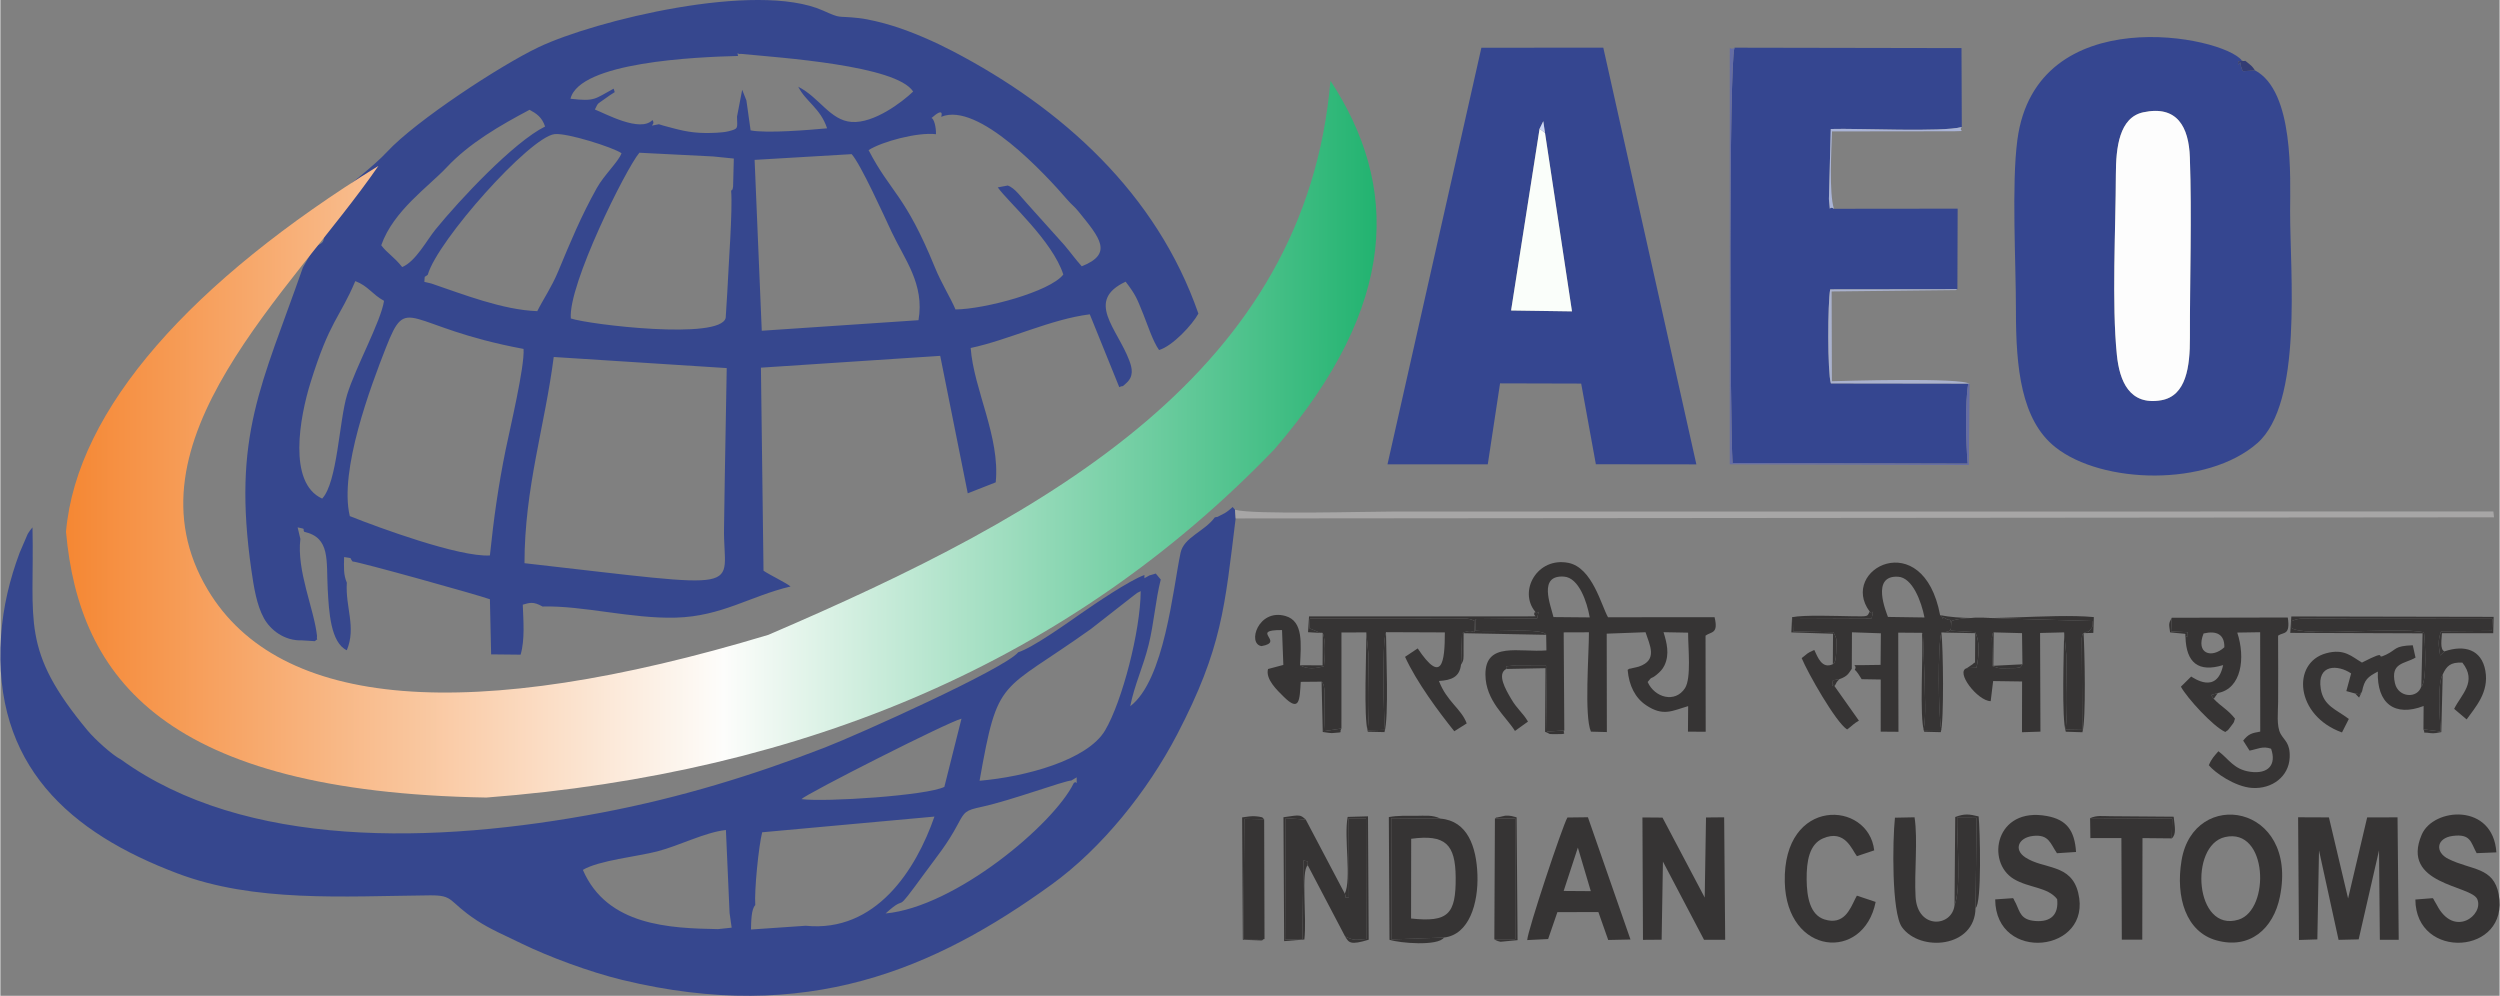 <?xml version="1.0" encoding="UTF-8"?>
<!DOCTYPE svg PUBLIC "-//W3C//DTD SVG 1.1//EN" "http://www.w3.org/Graphics/SVG/1.1/DTD/svg11.dtd">
<!-- Creator: CorelDRAW 2021.5 -->
<svg xmlns="http://www.w3.org/2000/svg" xml:space="preserve" width="1667px" height="664px" version="1.1" style="shape-rendering:geometricPrecision; text-rendering:geometricPrecision; image-rendering:optimizeQuality; fill-rule:evenodd; clip-rule:evenodd"
viewBox="0 0 940.772 374.841"
 xmlns:xlink="http://www.w3.org/1999/xlink"
 xmlns:xodm="http://www.corel.com/coreldraw/odm/2003">
 <rect x="0" y="0" width="940.772" height="374.841" fill="#808080" stroke="none"/>
 <defs>
  <style type="text/css">
   <![CDATA[
    .fil8 {fill:#333C74}
    .fil1 {fill:#354690}
    .fil10 {fill:#363434}
    .fil0 {fill:#36478E}
    .fil5 {fill:#656DA5}
    .fil3 {fill:#A7A6A6}
    .fil6 {fill:#AAB2CE}
    .fil7 {fill:#AAB4D7}
    .fil9 {fill:#CBD6F7}
    .fil4 {fill:#FAFEFA}
    .fil2 {fill:#FDFDFD}
    .fil11 {fill:url(#id0)}
   ]]>
  </style>
  <linearGradient id="id0" gradientUnits="userSpaceOnUse" x1="24.707" y1="165.306" x2="518.051" y2="165.306">
   <stop offset="0" style="stop-opacity:1; stop-color:#F58733"/>
   <stop offset="0.502" style="stop-opacity:1; stop-color:#FDFDFB"/>
   <stop offset="1" style="stop-opacity:1; stop-color:#22B370"/>
  </linearGradient>
 </defs>
 <g id="Layer_x0020_1">
  <path class="fil0" d="M197.286 211.996c0.032,-28.483 7.665,-51.522 11.008,-77.615l65.12 4.173c-0.267,13.366 -0.497,26.736 -0.71,40.104 -0.107,6.735 -0.199,13.47 -0.307,20.205 -0.381,23.857 11.404,22.94 -75.111,13.133zm-65.758 -17.725c-4.094,-17.145 7.971,-49.058 13.57,-63.335 8.27,-21.09 7.022,-7.967 51.839,0.409 0.476,6.628 -5.237,30.501 -6.808,38.286 -2.674,13.252 -4.415,25.49 -5.864,39.458 -11.559,0.671 -42.013,-10.537 -52.737,-14.818zm-10.398 -6.591c-13.035,-5.911 -8.425,-30.683 -4.388,-43.663 7.332,-23.58 10.803,-23.907 16.861,-38.2 4.824,1.815 6.318,4.959 10.817,7.427 -1.204,7.832 -10.736,25.004 -13.9,35.32 -3.017,9.837 -3.635,32.983 -9.39,39.116zm199.303 -129.653c3.384,3.679 12.187,23.165 15.071,29.308 4.813,10.25 12.46,19.621 10.092,33.194l-58.996 3.972 -2.693 -64.316 36.526 -2.158zm-52.082 0.87l7.733 0.787 -0.273 10.488c-0.352,2.034 -0.051,0.608 -0.734,1.681 0.6,7.245 -1.015,28.204 -1.436,37.906l-0.615 9.885c-1.907,8.475 -51.419,2.547 -58.292,0.233 -1.087,-12.595 20.738,-56.39 25.798,-62.383l27.819 1.403zm-106.135 47.82l-2.618 -0.617c0.276,-2.904 -0.31,-1.293 1.287,-2.686 3.613,-12.804 38.298,-51.746 47.702,-52.921 4.606,-0.574 22.133,5.009 25.224,7.181 -1.137,3.186 -6.551,8.169 -9.311,13.122 -5.954,10.68 -9.811,20.019 -14.537,31.379 -2.496,5.999 -5.553,10.339 -7.868,14.951 -13.048,-0.455 -28.145,-6.429 -39.879,-10.409zm-18.843 -14.393c4.5,-12.958 17.845,-22.09 24.636,-29.345 8.528,-9.111 20.158,-15.815 31.189,-21.652 2.643,1.452 4.663,2.773 5.844,6.293 -11.874,5.894 -32.306,27.759 -41.228,38.737 -3.351,4.124 -7.492,12.077 -12.563,14.167 -3.174,-4.003 -5.758,-5.293 -7.878,-8.2zm210.77 -48.353c13.925,-5.805 39.234,21.624 47.601,31.341 1.559,1.812 2.451,2.283 4.032,4.233 8.089,9.97 13.271,15.937 1.278,20.694 -2.797,-3.142 -3.619,-4.501 -6.588,-8.032l-13.902 -15.489c-2.298,-2.429 -4.664,-5.998 -7.389,-6.883l-3.73 0.7c3.626,5.247 20.61,20.061 24.668,32.81 -5.065,6.474 -29.585,13.024 -40.586,13.141 -1.994,-4.706 -5.213,-9.621 -7.803,-15.958 -11.231,-27.484 -16.576,-27.951 -24.912,-44.024 5.059,-3.217 18.348,-6.81 25.37,-5.994 0.072,-2.703 -0.74,-5.798 -1.678,-6.098 5.052,-4.494 3.633,-0.449 3.639,-0.441zm-73.315 -6.141l-1.595 -4.023 -1.949 10.11c0.072,4.452 0.745,4.501 -3.318,5.521 -2.186,0.548 -6.358,0.646 -8.668,0.624 -6.261,-0.059 -10.215,-1.322 -15.683,-2.763l-1.74 -0.532c-5.1,0.953 -0.893,0.541 -2.423,-1.569 -4.588,4.793 -17.744,-2.453 -21.666,-3.975 1.453,-2.942 0.813,-1.823 3.833,-4.091 1.552,-1.166 2.171,-1.481 3.638,-2.46l-0.414 -1.301c-7.25,3.909 -6.875,4.873 -16.242,3.802 3.407,-13.828 47.139,-15.707 63.077,-16.109 -0.404,-1.852 -0.256,-0.485 1.1,-0.783 14.48,1.409 58.498,4.278 64.811,14.181 -4.159,3.989 -14.767,12.058 -23.189,11.438 -8.065,-0.594 -12.11,-9.246 -20.067,-13.249 2.886,5.679 8.384,8.099 10.865,15.654 -6.493,0.597 -22.858,1.968 -28.795,0.77l-1.575 -11.245zm-152.01 34.164c-0.972,3.733 -2.35,4.245 -2.646,7.502 -0.367,4.446 -1.805,4.546 -3.269,7.176 -2.358,4.238 0.422,3.91 -4.578,6.251l-4.428 7.708c-15.538,44.456 -26.656,63.254 -19.427,113.894 0.928,6.502 2.015,13.238 4.724,18.169 2.414,4.394 7.666,8.6 14.369,8.351l4.811 0.308c1.763,-1.621 0.557,0.598 0.807,-2.036 -1.074,-10.004 -7.717,-24.482 -6.258,-36.452l-1.034 -4.352c3.623,0.792 1.616,0.323 2.507,1.687 9.902,2.196 8.239,10.776 8.826,21.664 0.45,8.332 1.067,19.993 7.179,22.913 3.627,-8.736 -0.588,-16.115 0.012,-25.445 -1.316,-3.055 -1.088,-5.757 -1.026,-9.639 3.544,0.667 1.715,-0.213 3.165,1.662 2.161,0.024 47.14,12.563 51.717,14.217l0.463 20.749 11.093 0.115c1.671,-5.679 1.03,-12.812 0.816,-18.82 2.651,-0.749 3.93,-1.275 7.433,0.689 15.24,-0.411 33.431,4.66 50.234,4.186 17.259,-0.489 27.98,-8.13 43.135,-11.725 -1.66,-1.392 -7.496,-4.133 -10.181,-5.935l-0.975 -76.432 67.489 -4.448 10.366 51.749 10.528 -4.137c1.705,-17.123 -8.258,-34.874 -9.428,-50.57 14.293,-3.028 30.048,-10.827 44.836,-12.672l11.096 27.413c2.204,-0.983 0.368,0.524 2.648,-1.52 2.843,-2.549 2.259,-5.505 1.121,-8.519 -4.556,-12.071 -16.668,-22.497 -1.365,-29.661 3.908,5.139 4.202,6.218 6.689,12.359 1.573,3.882 3.548,10.098 5.89,13.37 5.11,-1.499 12.62,-9.616 14.802,-13.723 -15.734,-45.263 -51.281,-77.278 -92.454,-98.767 -6.664,-3.478 -14.849,-7.13 -22.605,-9.548 -3.651,-1.137 -8.974,-2.488 -12.739,-2.911 -8.831,-0.991 -6.077,0.467 -13.538,-2.853 -25.076,-11.158 -85.873,3.779 -106.934,13.763 -14.54,6.893 -46.428,27.863 -57.086,39.389 -5.335,5.769 -15.863,13.553 -16.785,14.881z"/>
  <path class="fil0" d="M274.484 343.616l0.787 5.58 -5.159 0.546c-18.05,-0.327 -41.744,-1.196 -50.848,-22.296 5.986,-3.578 20.629,-5.048 27.981,-6.957 8.346,-2.168 18.119,-7.244 25.864,-8.058l1.375 31.185zm28.662 4.859l-20.603 1.415c0.083,-2.943 0.086,-7.694 1.617,-9.181 -0.407,-5.431 1.269,-22.15 2.591,-27.418l64.852 -5.91c-6.983,20.124 -22.071,43.708 -48.457,41.094zm99.985 -54.674l2.015 -1.187c-0.032,4.169 0.235,0.821 -1.111,2.183 -7.597,15.581 -44.627,46.611 -70.816,49.045 9.296,-8.476 1.82,2.505 14.876,-15.385 4.552,-6.237 8.218,-10.521 12.25,-18.078 2.632,-4.934 2.913,-5.335 9,-6.658 11.254,-2.446 30.781,-9.736 33.786,-9.92zm-101.59 7.01c1.757,-1.974 55.079,-29.014 60.24,-30.288l-6.446 25.667c-6.362,3.266 -44.886,5.802 -53.794,4.621zm67.049 -6.921c7.051,-39.848 7.465,-32.519 42.007,-57.199l16.005 -12.513c2.241,-1.574 0.226,-0.408 2.639,-1.671 -0.077,14.939 -6.98,41.572 -13.416,52.452 -6.617,11.185 -30.061,17.475 -47.235,18.931zm88.558 -99.149c-3.958,5.391 -11.659,7.47 -12.903,13.348 -2.873,13.562 -6.023,47.898 -18.936,57.743 1.531,-7.89 4.845,-14.718 6.939,-23.184 1.997,-8.068 2.553,-16.696 4.545,-24.502l-1.88 -2.249c-3.297,1.012 -1.464,0.225 -4.27,1.762l-0.001 -1.214c-5.762,2.087 -18.781,10.948 -23.913,14.517 -4.997,3.475 -18.102,12.852 -23.596,14.571 -4.955,6.129 -59.937,30.882 -72.903,35.899 -26.484,10.249 -53.985,18.777 -83.809,24.444 -63.11,11.993 -134.449,13.664 -181.041,-19.984 -3.378,-1.72 -9.956,-7.805 -12.434,-10.778 -25.644,-30.763 -20.036,-40.991 -20.858,-76.592l-0.977 1.222c-0.151,0.218 -0.672,0.991 -0.821,1.246l-3.046 7.092c-3.709,9.957 -6.236,20.281 -6.988,31.351 -3.322,48.861 26.098,74.111 66.355,89.325 29.061,10.984 62.39,8.6 94.962,8.277 9.518,-0.094 6.735,2.197 17.745,9.416 5.204,3.412 11.037,5.873 16.938,8.753 10.113,4.937 25.53,10.672 37.764,13.648 69.491,16.899 117.815,-4.14 161.703,-35.905 18.841,-13.635 36.052,-35.014 47.269,-56.546 16.907,-32.454 17.883,-47.963 21.989,-81.248l-0.239 -3.278 -0.892 -1.022c-1.065,0.953 -1.724,1.555 -3.033,2.345 -0.069,0.042 -1.555,0.818 -1.764,0.911 -2.133,0.948 0.726,0.063 -1.905,0.632z"/>
  <path class="fil1" d="M796.701 133.654c-1.973,-19.265 -0.432,-47.789 -0.384,-68.003 0.024,-10.118 1.278,-21.446 10.328,-23.382 12.787,-2.736 17.127,5.556 17.525,16.971 0.771,22.145 -0.028,45.672 0.02,67.984 0.023,10.761 -1.363,21.791 -10.784,23.433 -12.019,2.096 -15.711,-7.302 -16.705,-17.003zm51.969 -107.178c-5.314,0.284 -4.357,0.837 -4.999,-0.739 -0.9,-2.214 0.114,-3.03 -1.289,-1.383 0,-1.649 -0.364,-1.058 1.425,-1.504 -6.995,-9.386 -77.508,-23.201 -84.561,29.777 -2.234,16.786 -0.531,46.158 -0.543,64.495 -0.015,21.361 1.979,40.994 14.802,51.185 17.607,13.994 57.191,15.03 76.035,-1.478 17.232,-15.094 12.33,-63.943 12.369,-87.364 0.022,-12.619 1.568,-45.134 -13.239,-52.989z"/>
  <path class="fil1" d="M579.389 48.465l1.394 -2.845 0.652 4.424 10.151 67.164 -22.923 -0.333 10.726 -68.41zm-57.25 126.331l37.75 -0.004 4.625 -30.485 30.535 0.081 5.53 30.371 37.831 0.043 -35.035 -156.861 -45.886 0.026 -35.35 156.829z"/>
  <path class="fil1" d="M740.764 144.393l-51.721 -0.071c-1.313,-4.165 -1.199,-30.466 -0.263,-35.396l47.885 -0.058 0.098 -30.325 -46.58 0.049c-2.248,-1.631 -1.14,2.711 -1.881,-3.646l0.702 -26.39c10.375,-0.325 41.948,1.269 49.318,-0.748l-0.113 -29.702 -85.437 -0.159c-2.133,6.193 -1.719,141.112 -0.74,156.341l88.495 0.23c-0.628,-6.905 -1.036,-23.665 0.237,-30.125z"/>
  <path class="fil2" d="M796.701 133.654c0.994,9.701 4.686,19.099 16.705,17.003 9.421,-1.642 10.807,-12.672 10.784,-23.433 -0.048,-22.312 0.751,-45.839 -0.02,-67.984 -0.398,-11.415 -4.738,-19.707 -17.525,-16.971 -9.05,1.936 -10.304,13.264 -10.328,23.382 -0.048,20.214 -1.589,48.738 0.384,68.003z"/>
  <path class="fil3" d="M464.981 195.153l473.673 -0.424 -0.23 -2.195 -414.097 0.022c-10.254,-0.001 -53.013,1.246 -59.585,-0.681l0.239 3.278z"/>
  <polygon class="fil4" points="581.435,50.044 579.389,48.465 568.663,116.875 591.586,117.208 "/>
  <path class="fil5" d="M741.255 144.547l-0.491 -0.154c-1.273,6.46 -0.865,23.22 -0.237,30.125l-88.495 -0.23c-0.979,-15.229 -1.393,-150.148 0.74,-156.341 -2.16,1.485 -1.718,-2.078 -1.789,2.738l-0.005 154.094 90.001 0.259 0.276 -30.491z"/>
  <path class="fil6" d="M740.764 144.393l0.491 0.154c-2.211,-2.576 -49.326,-1.125 -51.828,-1.038l-0.103 -33.799 46.707 -0.51c0.161,-0.051 0.424,-0.22 0.634,-0.332l-47.885 0.058c-0.936,4.93 -1.05,31.231 0.263,35.396l51.721 0.071z"/>
  <path class="fil7" d="M690.183 78.592c-1.876,-6.203 -0.936,-21.954 -0.711,-29.125l46.098 -0.058c5.182,-0.187 1.194,0.192 2.752,-1.601 -7.37,2.017 -38.943,0.423 -49.318,0.748l-0.702 26.39c0.741,6.357 -0.367,2.015 1.881,3.646z"/>
  <path class="fil8" d="M848.67 26.476c-0.549,-0.689 -0.603,-1.117 -1.903,-2.19 -2.896,-2.391 -1.039,-0.876 -2.96,-1.436 -1.789,0.446 -1.425,-0.145 -1.425,1.504 1.403,-1.647 0.389,-0.831 1.289,1.383 0.642,1.576 -0.315,1.023 4.999,0.739z"/>
  <polygon class="fil9" points="579.389,48.465 581.435,50.044 580.783,45.62 "/>
  <g id="_1926947785216">
   <path class="fil10" d="M626.053 237.973l9.246 0.174c-0.026,5.659 1.271,17.119 -1.177,20.899 -3.703,5.72 -11.409,3.579 -14.05,-2.321 1.877,-2.459 0.991,-0.783 3.394,-2.764 1.216,-1.003 2.213,-1.98 2.944,-3.515 1.997,-4.197 0.839,-8.588 -0.357,-12.473zm-41.432 -5.69c-1.111,-4.668 -5.841,-15.92 3.965,-15.233 5.596,0.391 8.681,9.582 9.681,15.353l-13.646 -0.12zm-6.892 -2.048c1.081,2.143 1.871,-2.711 0.75,2.56l-23.15 0.228 -0.11 4.389c7.257,0.648 25.498,-1.181 26.651,1.553l0.096 5.863c-10.06,0.841 -23.05,-3.513 -22.96,9.131 0.071,9.887 7.716,15.689 11.114,21.186l4.899 -3.526c-1.944,-3.354 -4.029,-4.589 -6.401,-8.673 -1.889,-3.255 -5.428,-9.184 -1.78,-11.135 1.072,-1.223 -1.8,-0.853 2.494,-1.23l12.498 0.054 0.352 24.758 6.514 -0.442 -0.233 -36.912 9.504 -0.032c0.016,8.302 -1.807,31.587 0.755,37.402l5.994 0.156 -0.055 -37.04 14.615 -0.541c1.554,4.826 4.741,10.479 -2.51,12.932 -0.917,0.311 -1.397,0.299 -2.202,0.53 -2.099,0.6 -0.69,-0.126 -2.023,0.687 0.497,6.014 2.897,10.595 6.883,13.287 6.537,4.415 9.909,2.111 15.892,0.384l-0.074 9.611 6.679 0.032 -0.059 -36.172c2.129,-1.595 4.938,-0.577 3.399,-6.938l-40.11 0.006c-2.48,-4.267 -5.865,-18.681 -14.916,-20.465 -11.77,-2.32 -18.869,10.647 -12.506,18.357z"/>
   <path class="fil10" d="M497.33 256.591c1.599,1.26 1.05,6.468 1.047,8.399 -0.004,3.554 0.114,6.672 -0.182,10.235l6.605 -1.004 0.013 -36.15 9.355 -0.017 0.842 8.568c-0.052,7.56 0.576,22.662 -0.402,28.289l6.602 -0.181c-0.429,-2.891 -1.254,-33.123 0.375,-36.77l22.149 0.089c-0.014,11.237 -1.092,19.716 -10.222,6.028l-4.759 3.17c4.341,9.544 12.775,20.835 18.536,28.011l4.671 -2.953c-2.031,-5.553 -7.419,-8.09 -10.451,-15.967 4.727,-0.301 7.763,-1.472 8.309,-6.15l0.391 -11.831c5.69,-2.736 4.47,3.017 4.825,-4.593 -2.705,-1.332 -4.46,-0.916 -7.746,-0.891l-54.362 -0.027 -0.163 3.674 2.998 1.248c0.268,0.084 1.235,0.617 1.381,0.35 0.104,-0.188 0.423,0.098 0.621,0.184 1.198,2.513 0.825,9.226 0.454,12.487 -2.907,0.812 -6.285,1.282 -8.995,-0.385 0.369,-8.116 1.319,-16.6 -5.492,-18.532 -10.276,-2.916 -14.485,10.541 -8.999,11.336 9.07,-1.613 -4.776,-6.123 7.713,-6.039l0.493 13.124 -5.766 1.537c-1.017,3.814 3.392,7.939 5.878,10.409 6.067,6.026 6.012,1.228 6.435,-5.577l7.846 -0.071z"/>
   <path class="fil10" d="M710.518 232.225c-0.515,-1.59 -6.631,-15.792 3.858,-15.13 5.358,0.338 8.713,9.237 9.903,15.334l-13.761 -0.204zm-6.859 -2.006c1.04,2.096 1.842,-2.65 0.723,2.53l-29.655 -0.121 0.127 5.009 15.172 0.354c1.423,2.822 1.101,2.479 1.067,5.862 -0.064,6.502 -1.126,5.81 -1.319,6.159 -4.079,1.916 -5.67,-2.604 -6.977,-5.352 -2.985,1.276 -2.46,1.354 -4.746,3.061 2.255,5.521 12.884,24.233 17.107,26.869 2.141,-1.567 2.282,-2.111 4.437,-3.321l-9.171 -12.972c-0.848,-1.904 -1.296,2.398 -0.618,-2.199l2.481 -0.483c3.352,-1.103 3.632,-2.6 4.628,-3.867l0.062 -13.744 10.884 0.381 -0.112 11.887 -7.08 0.099c-5.086,0.047 -1.312,-0.36 -2.644,1.757 0.914,0.672 1.757,2.222 2.609,3.532l7.177 0.122 -0.017 19.624 6.69 0.053 -0.088 -37.319 8.925 0.067c0.126,0.205 0.336,0.257 0.372,0.618l0.634 16.982c0.022,6.213 0.678,13.026 -0.413,19.028l6.724 -0.036c-1.217,-5.637 -1.384,-32.174 0.01,-36.705 1.05,-0.385 4.263,0.453 3.647,-3.27 -0.446,-2.692 -0.018,-0.618 -2.121,-2.026 -2.583,-1.73 -0.429,1.827 -1.381,-0.786 -0.12,-0.327 -0.444,-0.275 -0.629,-0.455 -6.418,-33.954 -38.347,-17.236 -26.505,-1.338z"/>
   <path class="fil10" d="M911.298 258.363c-1.375,4.724 -8.694,4.298 -9.927,-1.19 -1.76,-7.837 3.602,-7.195 7.745,-9.632l-1.039 -4.648c-7.101,0.254 -5.881,1.537 -10.028,3.536 -4.991,2.407 1.998,-2.72 -9.098,2.973 -3.829,-2.207 -6.589,-5.391 -13.51,-3.491 -13.018,3.574 -11.637,23.482 5.997,29.796l2.574 -5.081c-4.853,-3.652 -9.528,-4.88 -10.566,-11.334 -1.513,-9.408 6.528,-9.149 11.428,-5.797l-1.801 6.645 3.334 0.922c2.572,0.26 1.102,0.787 2.578,-0.792 0.917,-4.493 2.101,-5.445 5.942,-7.473 -0.402,12.045 6.377,17.142 17.236,12.953l-0.065 8.797 6.502 0.8c-0.353,-4.898 -1.334,-18.02 0.753,-21.466 1.457,-3.192 2.917,-4.676 7.396,-4.456 5.715,7.213 -0.458,12.005 -3.091,17.403l4.7 3.978c3.188,-4.534 8.526,-10.115 7.042,-18.36 -1.432,-7.959 -7.83,-9.834 -15.396,-7.249l-1.615 1.517c-0.551,-3.704 -0.969,-5.367 0.338,-9.072l19.137 -0.17 0.191 -4.539 -57.37 -0.042c-3.061,-0.007 -6.122,-0.01 -9.183,0.001 -3.548,0.012 -6.109,-0.47 -8.924,0.872l0.008 2.756c3.687,2.126 21.15,1.137 25.446,1.064 5.995,-0.1 19.068,-0.782 24.263,0.461 0.455,3.126 1.164,18.977 -0.997,20.318z"/>
   <path class="fil10" d="M837.156 243.644c-4.79,4.384 -10.888,2.412 -7.822,-5.192 4.841,-1.142 7.925,0.316 7.822,5.192zm-14.632 -3.806c0.273,9.59 4.836,13.39 14.166,10.516 -2.359,11.384 -11.376,4.613 -12.03,4.312l-3.864 3.817c2.322,4.258 12.155,15.035 16.721,17.052 1.26,-1.05 0.417,0.103 2.047,-2.049 1.829,-2.414 0.909,-1.223 1.596,-2.984 -2.83,-3.543 -5.025,-4.329 -8.012,-7.441l-0.997 -1.439 2.532 -0.751c8.927,-1.627 10.486,-13.167 7.331,-22.753l8.616 -0.136 0.03 37.405c-3.334,0.574 -4.412,0.913 -6.42,3.381l2.4 3.782c3.084,-0.586 4.958,-1.83 8.103,-0.712 2.093,5.94 -0.975,9.634 -7.847,8.677 -6.269,-0.872 -8.126,-4.915 -11.979,-7.728 -1.535,1.744 -2.64,2.888 -3.605,5.264 2.196,2.738 9.843,8.127 16.302,8.546 7.558,0.49 13.789,-4.347 14.128,-11.396 0.267,-5.569 -2.032,-6.433 -3.424,-8.997 -1.609,-2.961 -0.93,-8.22 -0.922,-12.131 0.015,-8.254 0.061,-16.547 -0.017,-24.798 2.016,-1.456 4.7,0.041 3.653,-6.833l-43.686 0.097 -0.243 5.139 6.199 0.283c0.286,3.373 0.138,0.993 -0.778,1.877z"/>
   <polygon class="fil10" points="872.781,320.112 880.145,353.784 887.712,353.603 895.373,320.118 895.685,353.763 902.789,353.752 902.344,307.668 890.911,307.692 883.733,338.197 876.519,307.687 864.917,307.639 865.237,353.832 872.16,353.608 "/>
   <path class="fil10" d="M750.339 238.04l10.653 0.29 0.156 11.732c-1.272,1.583 -0.016,0.937 -2.58,1.417 -0.118,0.023 -2.744,0.044 -2.772,0.044 -3.12,0.012 -3.116,0.29 -5.919,-0.806l-0.227 -10.514c0.379,-2.963 0.307,-1.274 0.689,-2.163zm-10.086 13.451c-4.588,1.264 4.026,12.386 8.944,12.444l0.921 -7.566 10.896 0.156 -0.037 19.104 6.946 -0.22 -0.137 -37.139 9.06 -0.23 0.826 8.582c0.014,7.905 0.639,21.237 -0.269,28.025l6.281 0.113 -0.205 -34.519c0.554,-3.565 -0.079,-0.425 0.69,-1.908 2.03,-1.128 1.141,0.315 2.552,-1.357 1.149,-1.362 0.67,-1.034 0.694,-3.212l-27.047 -0.773c-7.262,0.009 -20.505,-1.398 -25.97,0.776l-0.2 3.634 9.126 0.55c1.929,3.458 1.449,9.154 0.531,13.386l-3.602 0.154z"/>
   <polygon class="fil10" points="625.825,324.33 641.298,353.763 649.254,353.77 648.871,307.651 642.039,307.717 641.551,337.857 625.658,307.762 618.106,307.699 618.31,353.78 625.335,353.727 "/>
   <path class="fil10" d="M837.413 315.084c16.131,-3.684 17.083,27.393 5.09,31.088 -16.496,5.082 -18.721,-27.975 -5.09,-31.088zm20.651 22.465c7.093,-35.022 -32.429,-41.274 -37.018,-13.701 -2.336,14.04 1.758,26.887 13.001,30.086 12.665,3.604 21.573,-4.323 24.017,-16.385z"/>
   <path class="fil10" d="M531.015 345.746l0.045 -30.013c12.898,-1.736 16.635,2.069 16.747,14.46 0.126,13.96 -2.818,17.057 -16.792,15.553zm12.414 7.161c9.478,-1.074 12.944,-12.915 12.569,-23.646 -0.366,-10.489 -3.711,-20.271 -13.902,-21.112l-18.538 -0.15 0.007 45.617 19.864 -0.709z"/>
   <path class="fil10" d="M492.129 325.711l14.051 26.779c3.501,1.701 3.986,1.303 7.979,0.955l-0.091 -45.405 -6.531 -0.013 0.095 29.929c-2.544,-0.35 -0.683,0.26 -1.562,-1.569l-14.695 -27.877 -7.56 -0.527 -0.211 45.713 6.495 -0.177 0.399 -29.617c2.937,0.757 0.703,-0.293 1.631,1.809z"/>
   <path class="fil10" d="M750.893 338.555c0.157,24.083 36.735,20.062 31.254,-2.463 -2.703,-11.109 -12.938,-8.745 -19.916,-13.353 -4.447,-2.937 -2.609,-7.42 2.835,-8.066 6.093,-0.723 6.573,2.89 9.084,6.501l7.178 -0.472c-0.539,-8.116 -3.547,-12.148 -10.901,-13.523 -19.481,-3.642 -23.141,17.334 -12.524,23.699 5.709,3.421 12.755,2.973 16.313,7.589 0.618,5.759 -2.306,8.689 -8.244,8.218 -5.464,-0.435 -5.737,-3.333 -7.28,-6.6l-0.701 -1.318c-0.057,-0.365 -0.235,-0.45 -0.38,-0.676l-6.718 0.464z"/>
   <path class="fil10" d="M909.057 338.6c0.115,23.118 35.552,20.837 31.372,-1.917 -1.909,-10.396 -10.177,-9.031 -18.908,-13.339 -5.212,-2.572 -4.559,-7.881 1.563,-8.678 6.85,-0.891 6.775,2.347 9.038,6.483l7.432 -0.298c-1.261,-18.724 -23.712,-16.856 -28.09,-6.703 -8.162,18.929 18.589,19.011 20.894,24.319 2.574,5.928 -8.737,14.758 -15.222,2.19l-1.12 -1.923c-0.065,-0.366 -0.266,-0.439 -0.431,-0.641l-6.528 0.507z"/>
   <path class="fil10" d="M593.803 319.05l4.867 16.395 -10.211 -0.072 5.344 -16.323zm-7.708 24.301l15.429 -0.035 3.702 10.514 8.382 -0.178 -16.024 -46.021 -7.718 0.096c-1.934,3.366 -15.014,42.682 -15.13,46.139l7.871 -0.388 3.488 -10.127z"/>
   <path class="fil10" d="M743.487 341.774l0.422 -33.915 -7.329 -0.041c-0.137,8.018 1.577,27.013 -0.99,32.84 -0.823,8.301 -13.943,9.372 -14.668,-3.056 -0.534,-9.154 0.92,-21.39 -0.385,-29.957l-7.378 0.15c-0.929,8.7 -1.289,35.771 2.651,41.227 6.814,9.434 27.519,7.795 27.677,-7.248z"/>
   <path class="fil10" d="M698.832 337.142c-0.135,0.218 -0.279,0.519 -0.36,0.68 -0.08,0.16 -0.254,0.479 -0.351,0.675 -1.834,3.709 -4.194,9.927 -11.517,7.592 -5.317,-1.695 -6.622,-8.22 -6.683,-15.011 -0.063,-7.043 1.03,-13.268 6.151,-15.488 8.319,-3.607 10.914,4.362 12.772,6.69l6.512 -2.182c-2.121,-18.791 -34.431,-20.358 -33.665,11.955 0.653,27.601 29.669,30.105 34.207,7.455l-7.066 -2.366z"/>
   <polygon class="fil10" points="817.362,315.587 817.524,308.15 786.616,307.97 786.723,315.48 798.397,315.458 798.55,353.698 806.259,353.716 806.339,315.478 "/>
   <polygon class="fil10" points="562.361,353.576 570.233,353.546 570.226,308.072 562.575,308.149 "/>
   <polygon class="fil10" points="475.85,353.469 475.717,308.404 468.253,308.23 467.924,353.56 "/>
   <path class="fil10" d="M911.298 258.363c2.161,-1.341 1.452,-17.192 0.997,-20.318 -5.195,-1.243 -18.268,-0.561 -24.263,-0.461 -4.296,0.073 -21.759,1.062 -25.446,-1.064l-0.008 -2.756c2.815,-1.342 5.376,-0.86 8.924,-0.872 3.061,-0.011 6.122,-0.008 9.183,-0.001l57.37 0.042 -0.191 4.539 -19.137 0.17c-1.307,3.705 -0.889,5.368 -0.338,9.072l1.615 -1.517c-1.826,-0.701 -0.992,-4.811 -0.945,-6.836l19.305 0 0.154 -6.164 -76.151 -0.153 -0.405 6.186 49.808 0.171 -0.472 19.962z"/>
   <path class="fil10" d="M497.763 238.302c-0.198,-0.086 -0.517,-0.372 -0.621,-0.184 -0.146,0.267 -1.113,-0.266 -1.381,-0.35l-2.998 -1.248 0.163 -3.674 54.362 0.027c3.286,-0.025 5.041,-0.441 7.746,0.891 -0.355,7.61 0.865,1.857 -4.825,4.593l-0.391 11.831c1.142,-1.791 0.927,-2.125 0.95,-5.364 0.015,-2.157 -0.001,-4.311 0.02,-6.47l31.082 0.611c-1.153,-2.734 -19.394,-0.905 -26.651,-1.553l0.11 -4.389 23.15 -0.228c1.121,-5.271 0.331,-0.417 -0.75,-2.56 -1.587,2.129 2.742,1.659 -2.887,1.782l-82.239 0.015 -0.375 5.944 5.535 0.326z"/>
   <path class="fil10" d="M735.59 340.658c2.567,-5.827 0.853,-24.822 0.99,-32.84l7.329 0.041 -0.422 33.915c2.434,-1.315 1.686,-29.817 1.174,-34.454 -3.63,-0.913 -5.31,-1.082 -8.813,0.215l-0.258 33.123z"/>
   <path class="fil10" d="M543.429 352.907l-19.864 0.709 -0.007 -45.617 18.538 0.15c-3.039,-1.47 -5.802,-1.072 -9.503,-1.051 -3.392,0.02 -6.467,-0.173 -9.948,0.469l0.249 46.186c3.87,1.286 18.276,2.474 20.535,-0.846z"/>
   <path class="fil10" d="M730.648 238.094c-1.394,4.531 -1.227,31.068 -0.01,36.705l-6.724 0.036c1.091,-6.002 0.435,-12.815 0.413,-19.028l-0.634 -16.982c-0.036,-0.361 -0.246,-0.413 -0.372,-0.618 0.583,8.114 -1.052,31.757 0.843,37.24l6.24 0.159c1.288,-4.211 0.909,-32.077 0.244,-37.512z"/>
   <path class="fil10" d="M521.585 237.96c-1.629,3.647 -0.804,33.879 -0.375,36.77l-6.602 0.181c0.978,-5.627 0.35,-20.729 0.402,-28.289l-0.842 -8.568c0.08,7.587 -1.075,31.996 0.568,37.389l6.266 0.138c1.711,-5.458 0.616,-30.182 0.583,-37.621z"/>
   <path class="fil10" d="M730.648 238.094l12.738 0.251 -0.089 11.033c-0.22,0.156 -0.55,0.127 -0.66,0.475l-2.384 1.638 3.602 -0.154c0.918,-4.232 1.398,-9.928 -0.531,-13.386l-9.126 -0.55 0.2 -3.634c5.465,-2.174 18.708,-0.767 25.97,-0.776l27.047 0.773c-0.024,2.178 0.455,1.85 -0.694,3.212 -1.411,1.672 -0.522,0.229 -2.552,1.357l3.669 -0.098 0.185 -5.947c-16.316,-1.552 -44.09,2.138 -57.859,-0.731 0.185,0.18 0.509,0.128 0.629,0.455 0.952,2.613 -1.202,-0.944 1.381,0.786 2.103,1.408 1.675,-0.666 2.121,2.026 0.616,3.723 -2.597,2.885 -3.647,3.27z"/>
   <path class="fil10" d="M784.169 238.333c-0.769,1.483 -0.136,-1.657 -0.69,1.908l0.205 34.519 -6.281 -0.113c0.908,-6.788 0.283,-20.12 0.269,-28.025l-0.826 -8.582c-0.08,6.803 -1.014,32.872 0.632,37.395l6.249 0.197c1.436,-4.957 0.824,-30.866 0.442,-37.299z"/>
   <path class="fil10" d="M506.07 336.387c0.879,1.829 -0.982,1.219 1.562,1.569l-0.095 -29.929 6.531 0.013 0.091 45.405c-3.993,0.348 -4.478,0.746 -7.979,-0.955 1.415,2.365 1.934,3.356 8.882,1.238l-0.262 -46.442 -7.652 0.215c-1.482,7.547 1.511,23.526 -1.078,28.886z"/>
   <path class="fil10" d="M492.129 325.711c-0.928,-2.102 1.306,-1.052 -1.631,-1.809l-0.399 29.617 -6.495 0.177 0.211 -45.713 7.56 0.527c-2.091,-1.905 -2.056,-1.816 -8.391,-0.883l0.255 46.646 7.612 -0.622c0.981,-8.046 -1.331,-25.992 1.278,-27.94z"/>
   <path class="fil10" d="M689.774 250.012c0.193,-0.349 1.255,0.343 1.319,-6.159 0.034,-3.383 0.356,-3.04 -1.067,-5.862l-15.172 -0.354 -0.127 -5.009 29.655 0.121c1.119,-5.18 0.317,-0.434 -0.723,-2.53 -1.062,1.886 -0.178,1.851 -6.657,1.755 -5.82,-0.087 -18.06,-0.575 -22.572,0.358l-0.275 5.723 15.698 0.505 -0.079 11.452z"/>
   <path class="fil10" d="M562.361 353.576c0.137,0.07 0.867,0.664 2.326,0.927l6.417 -0.608 -0.358 -46.23c-1.771,-0.458 -2.167,-0.682 -4.202,-0.643l-3.299 0.73c-0.138,-0.218 -0.448,0.264 -0.67,0.397l7.651 -0.077 0.007 45.474 -7.872 0.03z"/>
   <path class="fil10" d="M475.85 353.469l-7.926 0.091 0.329 -45.33 7.464 0.174c-1.234,-1.027 0.145,-0.528 -1.975,-1.003 -0.304,-0.068 -1.389,-0.144 -1.734,-0.16 -1.42,-0.063 -2.814,0.213 -4.58,0.445l0.248 46.058 6.869 0.265c0.176,-0.03 0.552,0.018 0.674,-0.248 0.119,-0.257 0.421,-0.192 0.631,-0.292z"/>
   <path class="fil10" d="M588.696 274.951l-6.514 0.442 -0.352 -24.758 -12.498 -0.054c-4.294,0.377 -1.422,0.007 -2.494,1.23l14.778 -0.291 -0.158 23.962c2.269,0.765 0.647,0.856 3.541,0.873 5.856,0.035 2.689,-0.313 3.697,-1.404z"/>
   <path class="fil10" d="M817.362 315.587c1.801,-1.57 1.153,-4.26 0.709,-8.16l-23.721 -0.187c-3.289,-0.017 -5.072,-0.418 -7.734,0.73l30.908 0.18 -0.162 7.437z"/>
   <path class="fil10" d="M912.098 274.547c0.914,1.893 -0.963,0.889 2.567,1.411 1.458,0.215 2.848,-0.142 4.15,-0.376l0.538 -21.701c-2.087,3.446 -1.106,16.568 -0.753,21.466l-6.502 -0.8z"/>
   <path class="fil10" d="M504.8 274.221l-6.605 1.004c0.296,-3.563 0.178,-6.681 0.182,-10.235 0.003,-1.931 0.552,-7.139 -1.047,-8.399l0.439 18.944c1.385,0.132 2.659,0.483 3.646,0.401 4.822,-0.397 2.227,0.02 3.385,-1.715z"/>
   <path class="fil10" d="M761.148 250.062l-10.955 0.558 0.146 -12.58c-0.382,0.889 -0.31,-0.8 -0.689,2.163l0.227 10.514c2.803,1.096 2.799,0.818 5.919,0.806 0.028,0 2.654,-0.021 2.772,-0.044 2.564,-0.48 1.308,0.166 2.58,-1.417z"/>
   <path class="fil10" d="M489.222 250.404c2.71,1.667 6.088,1.197 8.995,0.385 0.371,-3.261 0.744,-9.974 -0.454,-12.487l-0.054 12.158 -8.487 -0.056z"/>
   <path class="fil10" d="M822.524 239.838c0.916,-0.884 1.064,1.496 0.778,-1.877l-6.199 -0.283 0.243 -5.139c-1.284,2.355 -1.016,2.412 -0.609,5.51 7.528,0.839 5.33,-0.006 5.787,1.789z"/>
   <path class="fil10" d="M690.424 258.297c1.014,-1.656 0.311,-1.1 1.863,-2.682l-2.481 0.483c-0.678,4.597 -0.23,0.295 0.618,2.199z"/>
   <path class="fil10" d="M833.148 263.061c0.323,-0.417 1.255,-1.807 1.535,-2.19l-2.532 0.751 0.997 1.439z"/>
   <path class="fil10" d="M886.407 261.062l1.462 1.531 1.116 -2.323c-1.476,1.579 -0.006,1.052 -2.578,0.792z"/>
  </g>
  <path class="fil11" d="M479.457 169.248c47.373,-54.808 46.968,-99.509 21.221,-138.85 -9.427,109.38 -104.759,162.734 -211.61,208.578 -112.514,33.924 -184.138,28 -211.003,-16.977 -33.128,-55.46 31.194,-111.713 64.257,-159.563 -69.953,43.238 -113.581,91.306 -117.615,137.735 4.93,55.285 37.331,97.968 158.253,100.044 120.167,-9.245 219.916,-51.423 296.497,-130.967z"/>
 </g>
</svg>
